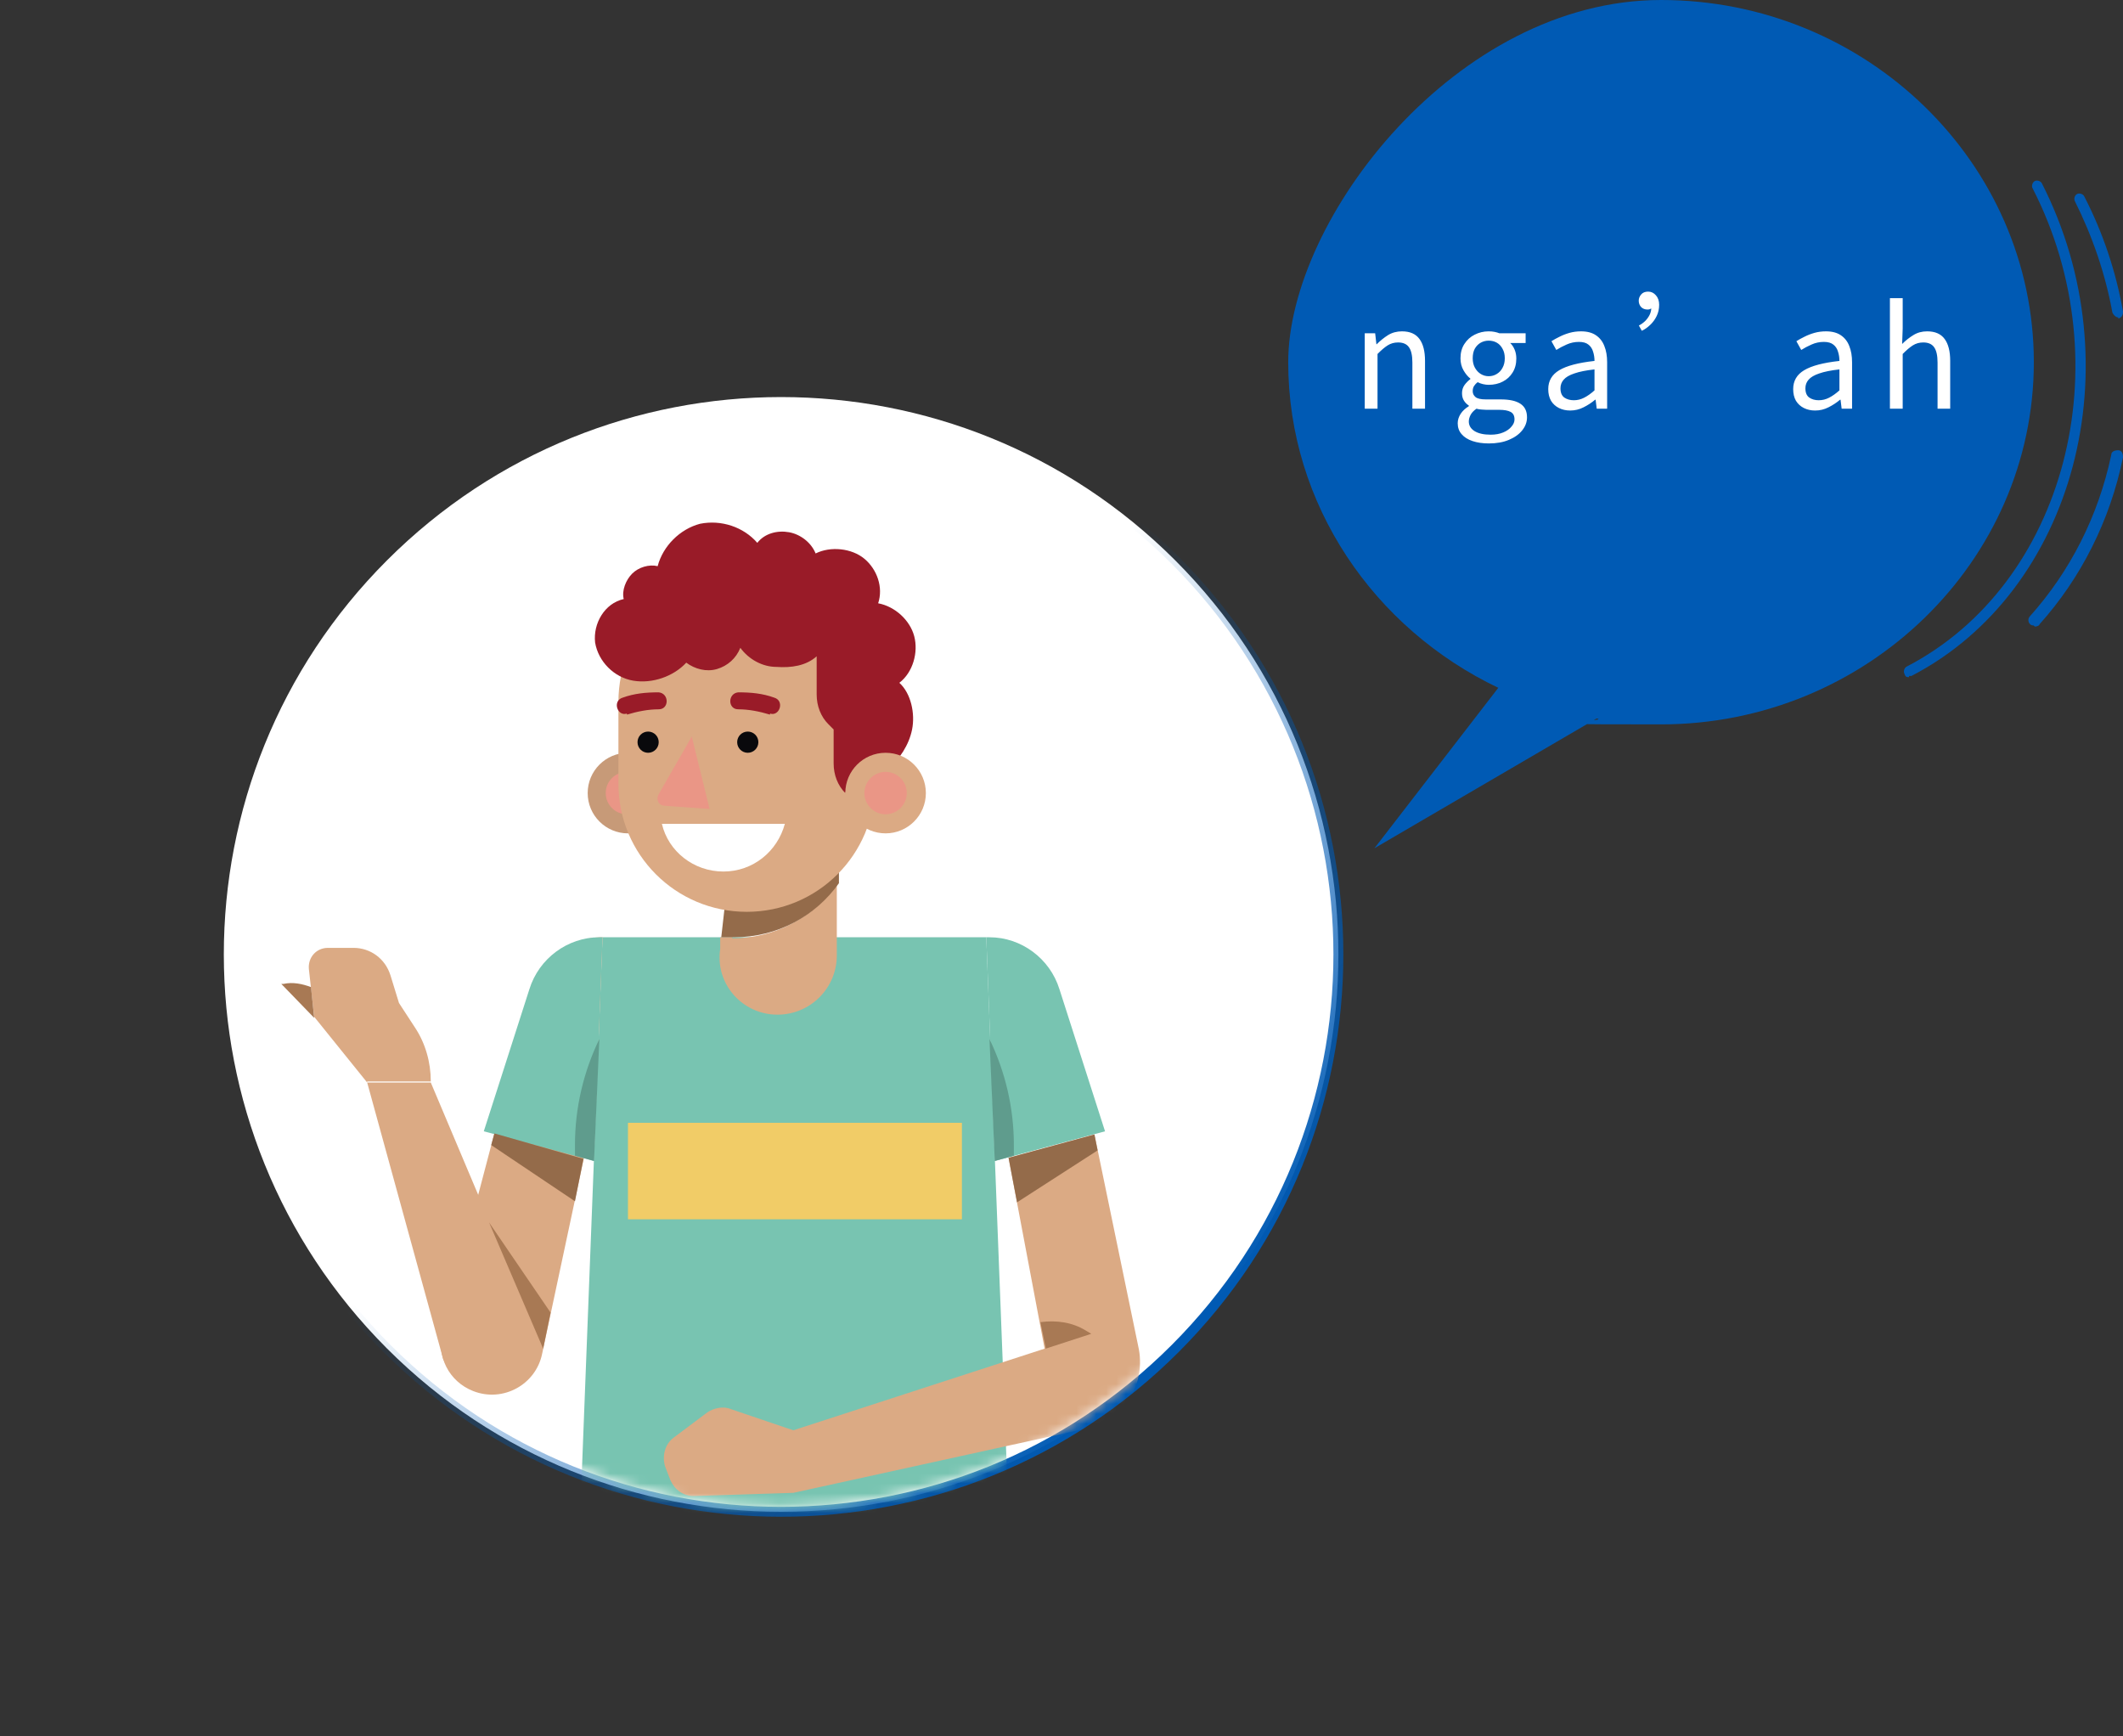 <svg width="214" height="175" viewBox="0 0 214 175" fill="none" xmlns="http://www.w3.org/2000/svg">
<rect x="0" y="0" width="214" height="175" fill="#333333" stroke="none"/>
<path d="M39.014 56.472C60.952 34.534 96.52 34.534 118.458 56.472C140.395 78.41 140.395 113.977 118.458 135.915C96.52 157.853 60.952 157.853 39.014 135.915C17.077 113.977 17.077 78.41 39.014 56.472Z" fill="white" stroke="url(#paint0_linear_1577_3303)"/>
<mask id="mask0_1577_3303" style="mask-type:luminance" maskUnits="userSpaceOnUse" x="23" y="40" width="112" height="112">
<path d="M118.104 135.562C139.847 113.819 139.847 78.568 118.104 56.825C96.362 35.083 61.111 35.083 39.368 56.825C17.626 78.568 17.626 113.819 39.368 135.562C61.111 157.304 96.362 157.304 118.104 135.562Z" fill="white"/>
</mask>
<g mask="url(#mask0_1577_3303)">
<path d="M101.663 152.49H80.077H58.491L60.735 94.465H99.419L101.663 152.49Z" fill="#78C4B1"/>
<path d="M60.735 94.465C57.316 94.465 54.431 96.709 53.576 100.021L44.599 134.11C43.958 136.675 45.24 139.24 47.698 140.201C50.69 141.377 54.003 139.56 54.644 136.461L60.094 110.921L60.735 94.465Z" fill="#DBAA84"/>
<path d="M54.751 135.927L43.424 109.105H37.012L44.706 137.102L54.751 135.927Z" fill="#DBAA84"/>
<path d="M37.012 109.105L31.669 102.479L31.135 97.67C31.028 96.495 31.883 95.533 33.058 95.533H35.623C37.333 95.533 38.829 96.602 39.363 98.311L40.218 101.09L41.821 103.548C42.889 105.151 43.424 107.074 43.424 108.998H37.012V109.105Z" fill="#DBAA84"/>
<path d="M31.669 102.586L28.356 99.166H28.57C29.532 98.953 30.493 99.166 31.348 99.487L31.669 102.586Z" fill="#A87954"/>
<path d="M60.735 94.465H60.415C57.209 94.465 54.324 96.602 53.362 99.701L48.767 114.02L59.88 117.012L60.735 94.465Z" fill="#78C4B1"/>
<path d="M49.835 114.234L58.812 116.799L57.957 121.073L49.515 115.409L49.835 114.234Z" fill="#946B4A"/>
<path d="M49.301 123.21L55.499 132.294L54.751 135.927L49.301 123.21Z" fill="#A87954"/>
<path d="M59.88 117.012L60.415 104.723C58.812 108.036 57.957 111.669 57.957 115.409V116.478L59.88 117.012Z" fill="#5F9C8D"/>
<path d="M99.419 94.465H99.74C102.945 94.465 105.831 96.602 106.793 99.701L111.388 114.02L100.274 117.012L99.419 94.465Z" fill="#78C4B1"/>
<path d="M101.663 116.692L105.296 135.927L79.97 144.155L73.665 142.018C72.917 141.697 71.956 141.911 71.314 142.339L67.895 144.903C67.04 145.544 66.719 146.72 67.04 147.788L67.574 149.178C68.002 150.139 68.857 150.781 69.925 150.781L79.97 150.46L109.678 143.941C113.204 143.193 115.448 139.667 114.807 136.034L110.319 114.341L101.663 116.692Z" fill="#DBAA84"/>
<path d="M101.663 116.692L110.319 114.341L110.64 115.944L102.518 121.18L101.663 116.692Z" fill="#946B4A"/>
<path d="M105.403 135.927L109.998 134.431L109.464 134.11C108.075 133.255 106.472 133.042 104.869 133.255L105.403 135.82V135.927Z" fill="#A87954"/>
<path d="M100.274 117.012L99.74 104.723C101.343 108.036 102.198 111.669 102.198 115.409V116.478L100.274 117.012Z" fill="#5F9C8D"/>
<path d="M63.3 83.992C65.543 83.992 67.361 82.174 67.361 79.931C67.361 77.689 65.543 75.871 63.3 75.871C61.057 75.871 59.239 77.689 59.239 79.931C59.239 82.174 61.057 83.992 63.3 83.992Z" fill="#C79A78"/>
<path d="M65.33 79.931C65.33 81.107 64.369 82.069 63.193 82.069C62.018 82.069 61.056 81.107 61.056 79.931C61.056 78.756 62.018 77.794 63.193 77.794C64.369 77.794 65.33 78.756 65.33 79.931Z" fill="#EA9686"/>
<path d="M73.879 94.465C73.452 94.465 73.024 94.465 72.597 94.465V95.64C72.063 99.166 74.841 102.265 78.367 102.265C81.68 102.265 84.352 99.594 84.352 96.281V89.121C82.001 92.434 78.154 94.572 73.772 94.572L73.879 94.465Z" fill="#DBAA84"/>
<path d="M74.52 78.328L72.704 94.465C73.131 94.465 73.559 94.465 73.986 94.465C78.367 94.465 82.214 92.327 84.565 89.015V78.328H74.627H74.52Z" fill="#946B4A"/>
<path d="M75.268 91.9C68.109 91.9 62.338 86.129 62.338 78.97V70.741C62.338 63.582 68.109 57.811 75.268 57.811C82.428 57.811 88.199 63.582 88.199 70.741V78.97C88.199 86.129 82.428 91.9 75.268 91.9Z" fill="#DBAA84"/>
<path d="M85.207 79.931C84.458 79.183 84.031 78.115 84.031 76.939V73.52L83.497 72.985C82.749 72.237 82.321 71.169 82.321 69.993V66.146C81.253 67.108 79.757 67.322 78.26 67.215C76.871 67.215 75.482 66.467 74.627 65.291C74.2 66.36 73.345 67.108 72.276 67.429C71.208 67.749 70.032 67.429 69.177 66.787C67.895 68.177 65.758 68.925 63.834 68.604C61.911 68.284 60.308 66.681 59.987 64.757C59.773 62.834 60.949 60.803 62.872 60.376C62.659 59.521 63.086 58.452 63.727 57.811C64.368 57.17 65.437 56.849 66.292 57.063C66.826 55.033 68.536 53.323 70.567 52.789C72.704 52.361 74.948 53.109 76.337 54.712C77.085 53.75 78.367 53.43 79.543 53.643C80.718 53.857 81.787 54.712 82.214 55.781C83.71 55.033 85.848 55.246 87.13 56.315C88.412 57.384 89.053 59.2 88.519 60.803C90.229 61.124 91.725 62.513 92.153 64.116C92.58 65.719 92.046 67.749 90.656 68.818C91.832 69.886 92.259 71.917 91.939 73.52C91.618 75.123 90.656 76.512 89.481 77.58C88.199 78.649 86.809 79.825 85.207 79.825V79.931Z" fill="#991B28"/>
<path d="M89.267 83.992C91.51 83.992 93.328 82.174 93.328 79.931C93.328 77.689 91.51 75.871 89.267 75.871C87.025 75.871 85.207 77.689 85.207 79.931C85.207 82.174 87.025 83.992 89.267 83.992Z" fill="#DBAA84"/>
<path d="M91.404 79.931C91.404 81.107 90.443 82.069 89.267 82.069C88.092 82.069 87.13 81.107 87.13 79.931C87.13 78.756 88.092 77.794 89.267 77.794C90.443 77.794 91.404 78.756 91.404 79.931Z" fill="#EA9686"/>
<path d="M65.33 75.871C65.921 75.871 66.399 75.392 66.399 74.802C66.399 74.212 65.921 73.733 65.33 73.733C64.74 73.733 64.262 74.212 64.262 74.802C64.262 75.392 64.74 75.871 65.33 75.871Z" fill="#09090C"/>
<path d="M63.193 72.024C64.262 71.703 65.33 71.489 66.399 71.489C67.468 71.489 67.468 69.886 66.399 69.779C65.117 69.779 63.941 69.886 62.766 70.314C61.697 70.634 62.231 72.237 63.193 71.917V72.024Z" fill="#991B28"/>
<path d="M75.375 75.871C75.966 75.871 76.444 75.392 76.444 74.802C76.444 74.212 75.966 73.733 75.375 73.733C74.785 73.733 74.307 74.212 74.307 74.802C74.307 75.392 74.785 75.871 75.375 75.871Z" fill="#09090C"/>
<path d="M77.619 72.024C76.551 71.703 75.482 71.489 74.414 71.489C73.345 71.489 73.345 69.886 74.414 69.779C75.696 69.779 76.871 69.886 78.047 70.314C79.115 70.634 78.581 72.237 77.619 71.917V72.024Z" fill="#991B28"/>
<path d="M69.712 74.268L66.399 80.038C66.078 80.573 66.399 81.214 67.04 81.214L71.528 81.534L69.712 74.161V74.268Z" fill="#EA9686"/>
<path d="M66.719 83.03C67.361 85.809 69.925 87.839 72.917 87.839C75.91 87.839 78.367 85.809 79.115 83.03H66.826H66.719Z" fill="white"/>
<path d="M96.961 113.165H63.3V122.89H96.961V113.165Z" fill="#F1CC67"/>
</g>
<path d="M151.03 69.322C138.544 63.377 129.853 50.892 129.853 36.504C129.853 22.116 146.746 0 167.433 0C188.12 0 205.012 16.409 205.012 36.504C205.012 56.599 188.12 73.008 167.433 73.008C146.746 73.008 163.026 72.77 160.945 72.413L138.544 85.493L151.03 69.322Z" fill="#005AB4"/>
<path d="M192.436 68.247C192.199 68.247 192.08 68.247 191.962 67.891C191.843 67.654 191.962 67.299 192.199 67.181C208.194 58.887 214 36.73 204.877 18.957C204.758 18.721 204.877 18.365 205.114 18.247C205.351 18.128 205.706 18.247 205.825 18.483C215.185 36.849 209.142 59.598 192.673 68.129C192.673 68.129 192.554 68.129 192.436 68.129V68.247Z" fill="#005AB4"/>
<path d="M213.526 31.991C213.289 31.991 213.052 31.754 212.934 31.517C212.223 27.607 210.919 23.815 209.142 20.261C209.024 20.024 209.142 19.668 209.379 19.55C209.616 19.431 209.971 19.55 210.09 19.787C211.986 23.46 213.289 27.37 214 31.398C214 31.754 213.881 31.991 213.526 32.109V31.991Z" fill="#005AB4"/>
<path d="M204.995 63.034C204.877 63.034 204.758 63.034 204.64 62.915C204.403 62.678 204.403 62.323 204.64 62.086C208.668 57.583 211.512 52.015 212.815 45.853C212.815 45.498 213.171 45.38 213.526 45.38C213.882 45.38 214 45.735 214 46.09C212.697 52.489 209.735 58.294 205.588 62.915C205.588 63.034 205.351 63.152 205.114 63.152L204.995 63.034Z" fill="#005AB4"/>
<path d="M137.567 41.193V33.591H138.617L138.743 34.697H138.771C139.135 34.333 139.518 34.025 139.919 33.773C140.33 33.521 140.797 33.395 141.319 33.395C142.122 33.395 142.71 33.652 143.083 34.165C143.457 34.669 143.643 35.407 143.643 36.377V41.193H142.369V36.545C142.369 35.827 142.253 35.309 142.019 34.991C141.795 34.674 141.431 34.515 140.927 34.515C140.535 34.515 140.185 34.613 139.877 34.809C139.569 35.005 139.229 35.295 138.855 35.677V41.193H137.567ZM150.074 44.693C149.458 44.693 148.912 44.614 148.436 44.455C147.96 44.297 147.592 44.063 147.33 43.755C147.069 43.457 146.938 43.093 146.938 42.663C146.938 42.337 147.036 42.019 147.232 41.711C147.428 41.413 147.704 41.156 148.058 40.941V40.871C147.862 40.75 147.699 40.587 147.568 40.381C147.438 40.176 147.372 39.924 147.372 39.625C147.372 39.308 147.461 39.028 147.638 38.785C147.825 38.543 148.016 38.351 148.212 38.211V38.155C147.96 37.959 147.732 37.684 147.526 37.329C147.321 36.975 147.218 36.569 147.218 36.111C147.218 35.551 147.349 35.071 147.61 34.669C147.872 34.259 148.217 33.946 148.646 33.731C149.085 33.507 149.556 33.395 150.06 33.395C150.284 33.395 150.485 33.414 150.662 33.451C150.849 33.489 151.008 33.535 151.138 33.591H153.784V34.571H152.23C152.417 34.749 152.566 34.973 152.678 35.243C152.79 35.514 152.846 35.813 152.846 36.139C152.846 36.681 152.72 37.152 152.468 37.553C152.226 37.945 151.894 38.249 151.474 38.463C151.054 38.678 150.583 38.785 150.06 38.785C149.883 38.785 149.692 38.762 149.486 38.715C149.29 38.669 149.108 38.603 148.94 38.519C148.8 38.631 148.684 38.757 148.59 38.897C148.497 39.037 148.45 39.215 148.45 39.429C148.45 39.663 148.544 39.859 148.73 40.017C148.917 40.176 149.267 40.255 149.78 40.255H151.278C152.156 40.255 152.814 40.4 153.252 40.689C153.7 40.979 153.924 41.436 153.924 42.061C153.924 42.528 153.766 42.962 153.448 43.363C153.131 43.765 152.683 44.087 152.104 44.329C151.535 44.572 150.858 44.693 150.074 44.693ZM150.06 37.917C150.359 37.917 150.63 37.843 150.872 37.693C151.124 37.544 151.32 37.334 151.46 37.063C151.61 36.793 151.684 36.475 151.684 36.111C151.684 35.738 151.61 35.421 151.46 35.159C151.32 34.889 151.129 34.683 150.886 34.543C150.644 34.403 150.368 34.333 150.06 34.333C149.771 34.333 149.5 34.403 149.248 34.543C149.006 34.683 148.81 34.884 148.66 35.145C148.52 35.407 148.45 35.729 148.45 36.111C148.45 36.475 148.525 36.793 148.674 37.063C148.824 37.334 149.02 37.544 149.262 37.693C149.505 37.843 149.771 37.917 150.06 37.917ZM150.256 43.811C150.742 43.811 151.162 43.737 151.516 43.587C151.88 43.438 152.16 43.242 152.356 42.999C152.562 42.766 152.664 42.523 152.664 42.271C152.664 41.907 152.534 41.655 152.272 41.515C152.011 41.375 151.628 41.305 151.124 41.305H149.808C149.668 41.305 149.51 41.296 149.332 41.277C149.164 41.268 148.996 41.24 148.828 41.193C148.558 41.38 148.362 41.585 148.24 41.809C148.119 42.043 148.058 42.267 148.058 42.481C148.058 42.883 148.25 43.205 148.632 43.447C149.024 43.69 149.566 43.811 150.256 43.811ZM158.277 41.375C157.857 41.375 157.479 41.291 157.143 41.123C156.807 40.955 156.541 40.713 156.345 40.395C156.159 40.069 156.065 39.677 156.065 39.219C156.065 38.389 156.434 37.754 157.171 37.315C157.918 36.867 159.103 36.555 160.727 36.377C160.727 36.051 160.681 35.743 160.587 35.453C160.503 35.155 160.349 34.917 160.125 34.739C159.901 34.553 159.579 34.459 159.159 34.459C158.721 34.459 158.305 34.548 157.913 34.725C157.531 34.893 157.185 35.075 156.877 35.271L156.387 34.389C156.621 34.24 156.891 34.091 157.199 33.941C157.507 33.783 157.843 33.652 158.207 33.549C158.571 33.447 158.959 33.395 159.369 33.395C159.985 33.395 160.485 33.526 160.867 33.787C161.259 34.049 161.544 34.413 161.721 34.879C161.908 35.337 162.001 35.883 162.001 36.517V41.193H160.951L160.839 40.283H160.797C160.443 40.582 160.051 40.839 159.621 41.053C159.201 41.268 158.753 41.375 158.277 41.375ZM158.641 40.339C159.005 40.339 159.351 40.255 159.677 40.087C160.013 39.919 160.363 39.672 160.727 39.345V37.231C159.878 37.325 159.201 37.46 158.697 37.637C158.193 37.805 157.834 38.015 157.619 38.267C157.405 38.51 157.297 38.799 157.297 39.135C157.297 39.574 157.428 39.887 157.689 40.073C157.951 40.251 158.268 40.339 158.641 40.339ZM165.2 32.807C165.452 32.677 165.671 32.518 165.858 32.331C166.045 32.135 166.189 31.93 166.292 31.715C166.395 31.491 166.446 31.281 166.446 31.085C166.409 31.113 166.353 31.141 166.278 31.169C166.213 31.188 166.143 31.197 166.068 31.197C165.807 31.197 165.592 31.113 165.424 30.945C165.265 30.768 165.186 30.553 165.186 30.301C165.186 30.077 165.265 29.872 165.424 29.685C165.583 29.489 165.821 29.391 166.138 29.391C166.446 29.391 166.707 29.517 166.922 29.769C167.137 30.012 167.244 30.329 167.244 30.721C167.244 31.132 167.16 31.51 166.992 31.855C166.824 32.201 166.605 32.499 166.334 32.751C166.073 33.003 165.793 33.199 165.494 33.339L165.2 32.807ZM182.966 41.375C182.546 41.375 182.168 41.291 181.832 41.123C181.496 40.955 181.23 40.713 181.034 40.395C180.847 40.069 180.754 39.677 180.754 39.219C180.754 38.389 181.123 37.754 181.86 37.315C182.607 36.867 183.792 36.555 185.416 36.377C185.416 36.051 185.369 35.743 185.276 35.453C185.192 35.155 185.038 34.917 184.814 34.739C184.59 34.553 184.268 34.459 183.848 34.459C183.409 34.459 182.994 34.548 182.602 34.725C182.219 34.893 181.874 35.075 181.566 35.271L181.076 34.389C181.309 34.24 181.58 34.091 181.888 33.941C182.196 33.783 182.532 33.652 182.896 33.549C183.26 33.447 183.647 33.395 184.058 33.395C184.674 33.395 185.173 33.526 185.556 33.787C185.948 34.049 186.233 34.413 186.41 34.879C186.597 35.337 186.69 35.883 186.69 36.517V41.193H185.64L185.528 40.283H185.486C185.131 40.582 184.739 40.839 184.31 41.053C183.89 41.268 183.442 41.375 182.966 41.375ZM183.33 40.339C183.694 40.339 184.039 40.255 184.366 40.087C184.702 39.919 185.052 39.672 185.416 39.345V37.231C184.567 37.325 183.89 37.46 183.386 37.637C182.882 37.805 182.523 38.015 182.308 38.267C182.093 38.51 181.986 38.799 181.986 39.135C181.986 39.574 182.117 39.887 182.378 40.073C182.639 40.251 182.957 40.339 183.33 40.339ZM190.505 41.193V30.049H191.793V33.101L191.737 34.669C192.091 34.315 192.469 34.016 192.871 33.773C193.272 33.521 193.734 33.395 194.257 33.395C195.059 33.395 195.647 33.652 196.021 34.165C196.394 34.669 196.581 35.407 196.581 36.377V41.193H195.307V36.545C195.307 35.827 195.19 35.309 194.957 34.991C194.733 34.674 194.369 34.515 193.865 34.515C193.473 34.515 193.123 34.613 192.815 34.809C192.507 35.005 192.166 35.295 191.793 35.677V41.193H190.505Z" fill="white"/>
<defs>
<linearGradient id="paint0_linear_1577_3303" x1="39.368" y1="56.825" x2="118.104" y2="135.562" gradientUnits="userSpaceOnUse">
<stop offset="0.449" stop-color="#005AB4" stop-opacity="0"/>
<stop offset="1" stop-color="#005AB4"/>
</linearGradient>
</defs>
</svg>

